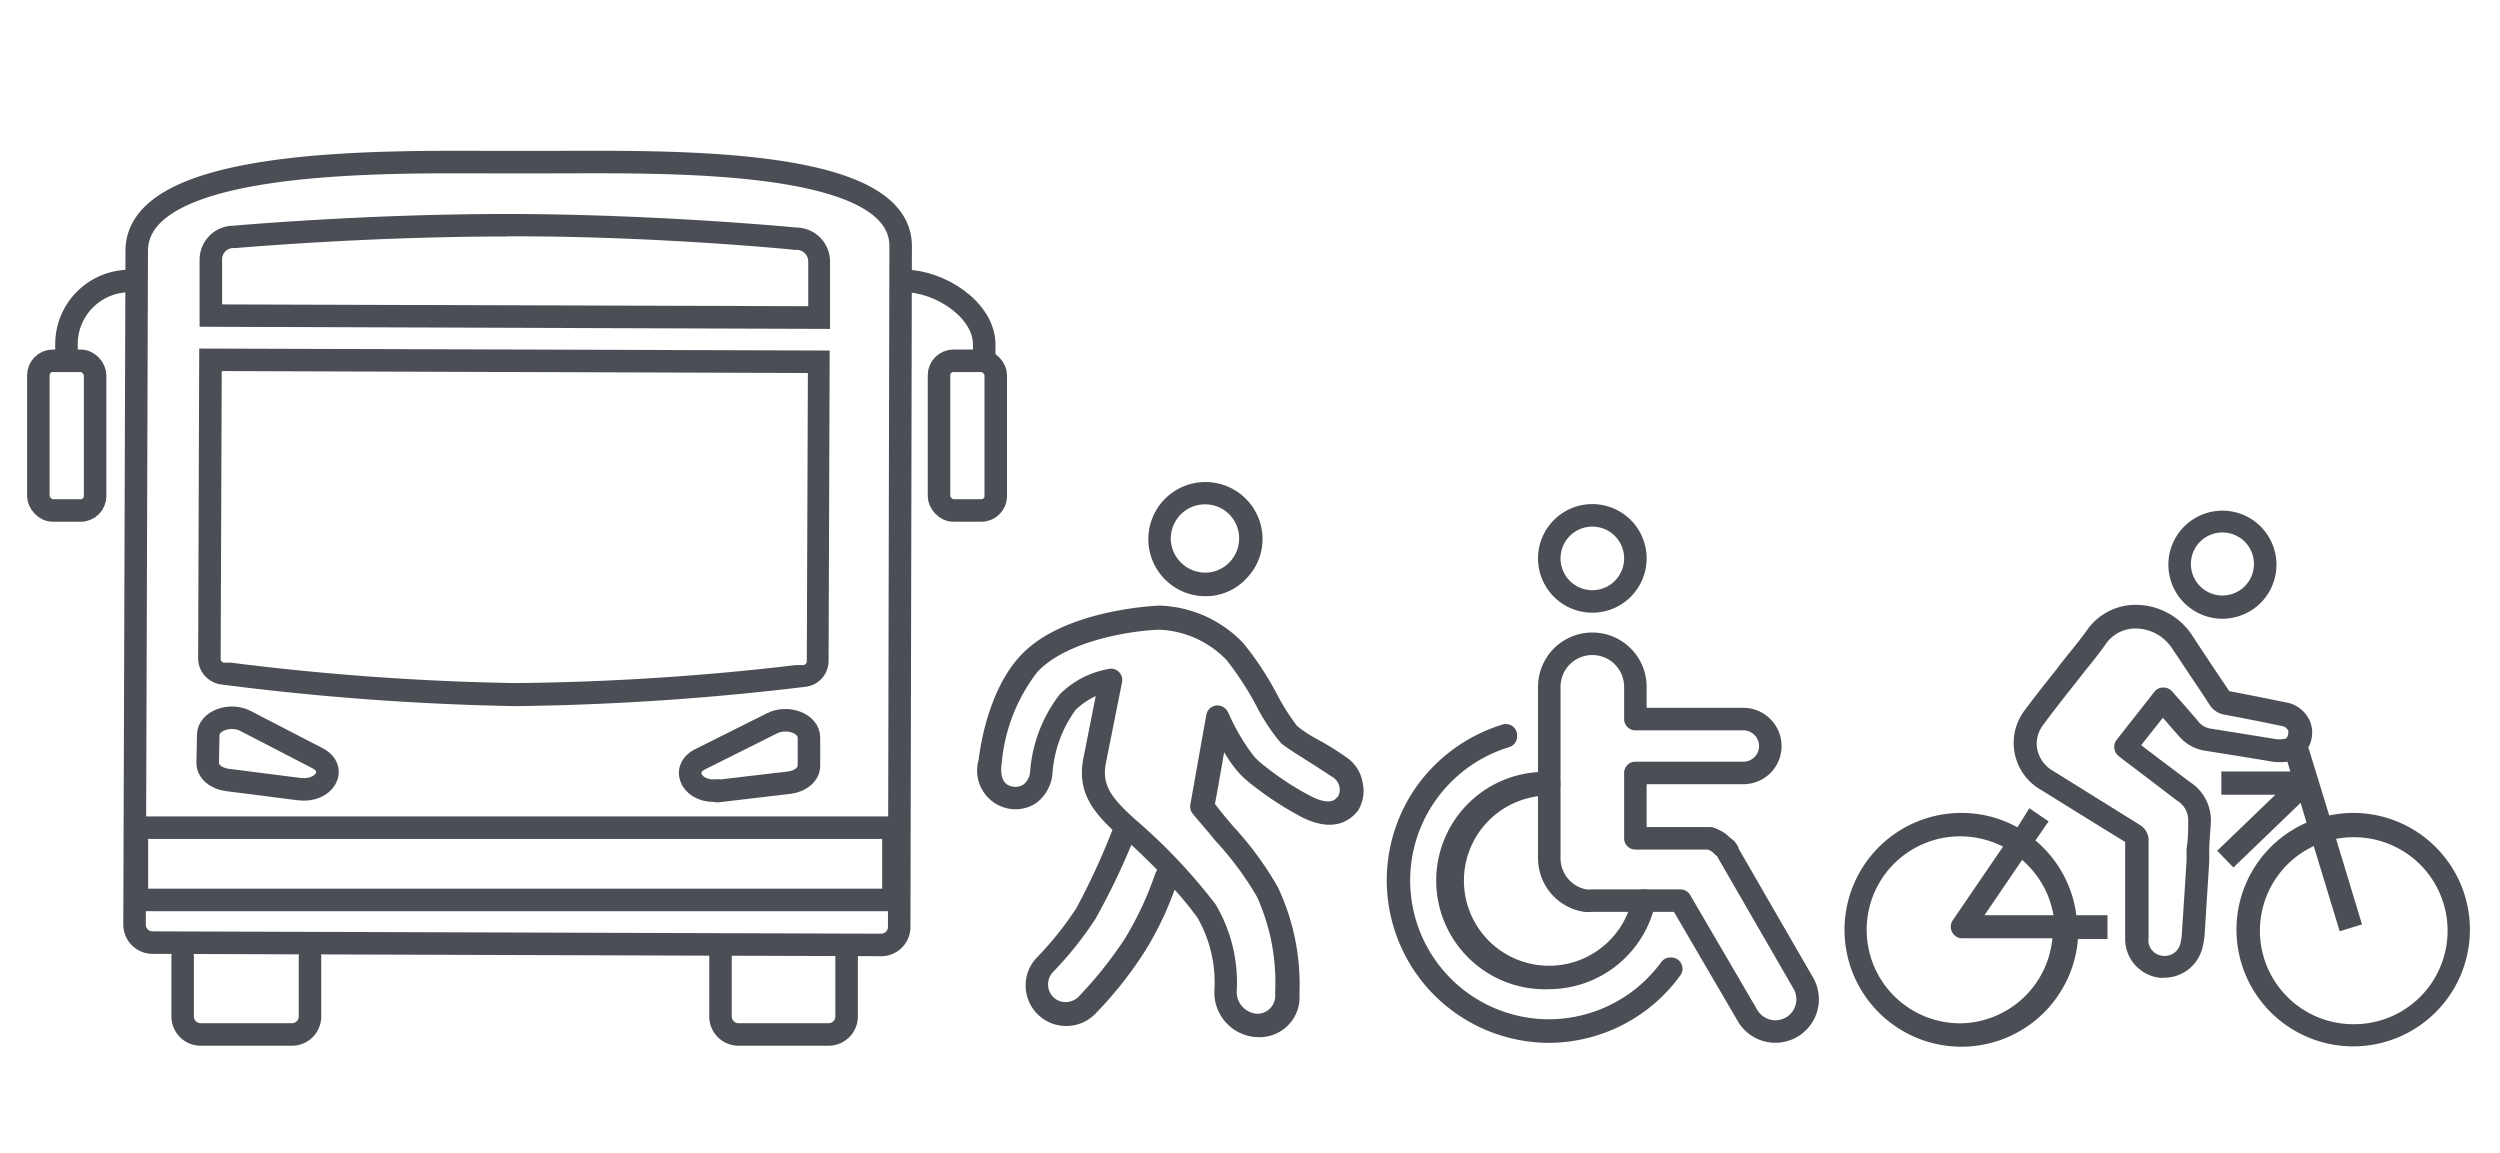 <svg id="Layer_1" data-name="Layer 1" xmlns="http://www.w3.org/2000/svg" viewBox="0 0 138.79 64"><defs><style>.cls-1{fill:#4b4f55;}.cls-2{fill:none;stroke:#4b4f55;stroke-linecap:round;stroke-linejoin:round;stroke-width:1.25px;}</style></defs><path class="cls-1" d="M130.65,45.13a6.55,6.55,0,0,0-1.34.14l-1.16-3.78a1.69,1.69,0,0,0,.11-1.4A1.77,1.77,0,0,0,126.94,39c-1-.2-2-.41-3.18-.63L122.84,37c-.38-.58-.78-1.17-1.16-1.76a3.75,3.75,0,0,0-3-1.66A3.29,3.29,0,0,0,115.85,35c-.33.46-.7.92-1.06,1.36-.18.23-.38.47-.56.72l-.45.57c-.46.57-.92,1.17-1.37,1.77a3,3,0,0,0,.93,4.45c1.37.85,2.84,1.77,4.64,2.87,0,.4,0,.8,0,1.18,0,.23,0,.47,0,.7s0,.75,0,1.12c0,.75,0,1.53,0,2.3a2.17,2.17,0,0,0,1.9,2.24,1.37,1.37,0,0,0,.28,0,2.19,2.19,0,0,0,2.11-1.66,4.53,4.53,0,0,0,.13-.84c.08-1.33.17-2.67.25-4V47.7c0-.16,0-.33,0-.49,0-.53.07-1.08.09-1.63a2.52,2.52,0,0,0-1.14-2.15L120,42.23l-.79-.6-.34-.26,1.2-1.52.2.22c.23.27.46.54.7.8a2.36,2.36,0,0,0,1.47.81l2,.32,1.4.23a3.55,3.55,0,0,0,1.15.06l.16.54h-3.83v1.29h3l-3.23,3.11.9.93,3.73-3.59.33,1.1a6.48,6.48,0,1,0,2.58-.54ZM126.15,41h0l-1.42-.23-2-.32A1.07,1.07,0,0,1,122,40l-.69-.8-.42-.47-.19-.22-.11-.12a.61.61,0,0,0-.5-.22.6.6,0,0,0-.49.24l-2.09,2.66a.64.64,0,0,0-.13.48.62.62,0,0,0,.25.43l.26.21.6.45.79.6,1.57,1.2a1.26,1.26,0,0,1,.63,1.07c0,.53,0,1.07-.09,1.6l0,.49v.17c-.08,1.3-.17,2.64-.26,4a2.8,2.8,0,0,1-.08.59.89.89,0,0,1-1,.7.87.87,0,0,1-.77-1c0-.76,0-1.53,0-2.28,0-.38,0-.75,0-1.13V48c0-.43,0-.87,0-1.3a1,1,0,0,0-.51-.92L114,42.81a1.81,1.81,0,0,1-.92-1.33,1.74,1.74,0,0,1,.36-1.25c.43-.59.89-1.17,1.33-1.74.16-.19.31-.39.46-.58l.55-.7c.37-.45.75-.93,1.1-1.42a2,2,0,0,1,1.69-.9h0a2.45,2.45,0,0,1,2,1.08l1.18,1.77c.31.46.62.92.92,1.39a1.2,1.2,0,0,0,.8.54c1.18.22,2.22.43,3.18.63a.5.5,0,0,1,.38.25.55.55,0,0,1-.11.45A1.7,1.7,0,0,1,126.15,41Zm4.5,15.86a5.19,5.19,0,0,1-2.2-9.89l1.44,4.73,1.24-.38-1.44-4.75a5,5,0,0,1,1-.09,5.19,5.19,0,0,1,0,10.38Z"/><path class="cls-1" d="M113,46.66l.73-1.06-1.07-.73L112,45.93a6.39,6.39,0,0,0-3.11-.8,6.49,6.49,0,1,0,6.47,7H117V50.81h-1.73A6.47,6.47,0,0,0,113,46.66Zm.95,4.15h-3.78l2.09-3.07A5.19,5.19,0,0,1,114,50.81Zm-5.13,6a5.19,5.19,0,1,1,0-10.38,5.29,5.29,0,0,1,2.38.57l-2.79,4.09a.64.64,0,0,0,.53,1h5A5.2,5.2,0,0,1,108.86,56.81Z"/><path class="cls-1" d="M123.38,34.35a3,3,0,1,0-3-3A3,3,0,0,0,123.38,34.35Zm0-4.79a1.75,1.75,0,1,1-1.75,1.75A1.75,1.75,0,0,1,123.38,29.56Z"/><path class="cls-1" d="M66.9,33.1H67a3.09,3.09,0,0,0,2.21-1,3.13,3.13,0,0,0,.88-2.26A3.17,3.17,0,1,0,66.9,33.1ZM66.85,28h.05a1.88,1.88,0,0,1,1.89,1.85h0a1.89,1.89,0,0,1-.52,1.35,1.87,1.87,0,0,1-1.33.59A1.92,1.92,0,0,1,65,30,1.9,1.9,0,0,1,66.85,28Z"/><path class="cls-1" d="M75.65,43.46a2.11,2.11,0,0,0-.85-1.38c-.55-.39-1.11-.74-1.6-1s-1-.6-1.21-.8a12.51,12.51,0,0,1-1.11-1.76A16.73,16.73,0,0,0,69,35.68a6.72,6.72,0,0,0-4.62-2.06h0s-5.23.16-7.67,2.72c-1.78,1.85-2.27,4.93-2.38,5.84a2.15,2.15,0,0,0,1.52,2.68,2.06,2.06,0,0,0,1.66-.27,2.27,2.27,0,0,0,.92-1.66,6.79,6.79,0,0,1,1.29-3.53,4.4,4.4,0,0,1,1.11-.76l-.68,3.43c-.35,1.75.39,2.84,1.61,4a39.82,39.82,0,0,1-2,4.34,18.33,18.33,0,0,1-2.16,2.71,2.22,2.22,0,0,0-.66,1.59,2.25,2.25,0,0,0,2.25,2.25h.05a2.25,2.25,0,0,0,1.54-.65,21.67,21.67,0,0,0,2.8-3.53,18,18,0,0,0,1.63-3.39,19.19,19.19,0,0,1,1.27,1.56,7.23,7.23,0,0,1,.94,4,2.48,2.48,0,0,0,2.43,2.63,2.22,2.22,0,0,0,2.29-2.41,12.62,12.62,0,0,0-1.2-5.92,18.41,18.41,0,0,0-2.49-3.39c-.31-.37-.66-.77-1-1.23.07-.36.21-1.15.51-2.87a7.38,7.38,0,0,0,.83,1.16,6,6,0,0,0,.75.67,17.94,17.94,0,0,0,2.84,1.83c1.72.81,2.59.1,3-.4h0A2.07,2.07,0,0,0,75.65,43.46Zm-11.5,5a18.64,18.64,0,0,1-1.67,3.6,22.18,22.18,0,0,1-2.62,3.29,1,1,0,0,1-.68.28.94.94,0,0,1-.71-.28,1,1,0,0,1,0-1.4,19.43,19.43,0,0,0,2.34-2.93,38.84,38.84,0,0,0,2-4.12c.31.29.83.78,1.43,1.39Zm10.09-4.22c-.1.14-.36.49-1.39,0a15.93,15.93,0,0,1-2.6-1.68,5,5,0,0,1-.6-.53,11.15,11.15,0,0,1-1.42-2.38l-.07-.14a.65.65,0,0,0-.66-.34.63.63,0,0,0-.53.52c-.24,1.33-.86,4.83-.88,4.94a.63.63,0,0,0,.13.55c.46.56.86,1,1.23,1.47a17.46,17.46,0,0,1,2.34,3.15,11.54,11.54,0,0,1,1,5.3v.06a1,1,0,0,1-1,1.12A1.21,1.21,0,0,1,68.66,55a8.47,8.47,0,0,0-1.18-4.8,31.24,31.24,0,0,0-4.17-4.46c-1.63-1.41-2.16-2.13-1.91-3.4l.89-4.46a.63.63,0,0,0-.13-.53.62.62,0,0,0-.49-.23h0a5.05,5.05,0,0,0-2.84,1.43,8,8,0,0,0-1.64,4.26,1,1,0,0,1-.38.75.85.85,0,0,1-.67.09c-.63-.15-.58-.93-.53-1.26v0a9.64,9.64,0,0,1,2-5.11c1.76-1.83,5.58-2.3,6.77-2.32h0a5.48,5.48,0,0,1,3.72,1.69,17,17,0,0,1,1.65,2.54,10.58,10.58,0,0,0,1.38,2.08c.34.27.82.57,1.36.91s1,.64,1.55,1a.88.88,0,0,1,.33.54A.79.79,0,0,1,74.24,44.28Z"/><path class="cls-2" d="M17.21,53.1v3.33a1,1,0,0,1-1,1H11.14a1,1,0,0,1-1-1V53.1"/><path class="cls-2" d="M47,53.1v3.33a1,1,0,0,1-1,1H41a1,1,0,0,1-1-1V53.1"/><rect class="cls-2" x="2.13" y="20.03" width="3.15" height="8.31" rx="0.8"/><path class="cls-2" d="M3.69,19.62v-.49A3.51,3.51,0,0,1,7.18,15.6"/><rect class="cls-2" x="52.13" y="20.03" width="3.15" height="8.31" rx="0.8" transform="translate(107.41 48.37) rotate(-180)"/><path class="cls-2" d="M54.64,19.62v-.49c0-1.95-2.49-3.53-4.41-3.53"/><path class="cls-2" d="M27.46,9c-5.8,0-19.85-.31-19.87,4.92L7.47,51.33a1,1,0,0,0,1,1l40.45.13a1,1,0,0,0,1-1L50,13.66C50,8.66,36.86,9,30.43,9h-3"/><rect class="cls-2" x="7.6" y="45.95" width="42" height="4.01"/><path class="cls-2" d="M11.56,40.8c0-.77,1.2-1.22,2.06-.78l4,2.07c1.14.59.41,1.89-1,1.72l-4-.51c-.63-.08-1.09-.47-1.09-.94Z"/><path class="cls-2" d="M39.85,43.88c-1.38.17-2.1-1.14-1-1.72l4-2c.87-.44,2.06,0,2.06.79v1.56c0,.47-.46.86-1.09.94l-4,.47"/><path class="cls-1" d="M28.13,13.12h.47c8,0,15.44.74,15.51.75h.12a.65.65,0,0,1,.64.64V17l-32.54-.1V14.41a.63.63,0,0,1,.64-.64h.11c.08,0,7.2-.64,15.05-.64m0-1.25c-8,0-15.16.65-15.16.65h0a1.89,1.89,0,0,0-1.89,1.88l0,3.73,35,.12,0-3.73a1.89,1.89,0,0,0-1.89-1.9s-7.43-.72-15.62-.75Z"/><path class="cls-1" d="M12.31,20.6l32.54.11-.06,16a.21.21,0,0,1-.18.21l-.4,0a143.73,143.73,0,0,1-15.43,1h-.26a144,144,0,0,1-15.68-1.13l-.4,0a.21.21,0,0,1-.19-.2l.06-16m-1.25-1.25L11,36.56A1.47,1.47,0,0,0,12.29,38,147.47,147.47,0,0,0,28.52,39.2h.26a147.74,147.74,0,0,0,16-1.08A1.45,1.45,0,0,0,46,36.68l.06-17.22-35-.11Z"/><path class="cls-2" d="M90.79,31a2.39,2.39,0,1,1-2.39-2.39A2.39,2.39,0,0,1,90.79,31Z"/><path class="cls-2" d="M86,57.27a8.4,8.4,0,0,1-6.7-13.45,8.55,8.55,0,0,1,4.3-3l0,.06a8.38,8.38,0,0,0-4.27,3A8.33,8.33,0,0,0,86,57.21a8.36,8.36,0,0,0,6.73-3.43l.05,0A8.42,8.42,0,0,1,86,57.27Z"/><path class="cls-2" d="M86,54.29a5.41,5.41,0,1,1,0-10.81v.06A5.35,5.35,0,1,0,91.23,50h.06A5.43,5.43,0,0,1,86,54.29Z"/><path class="cls-2" d="M90.79,42.91h6a1.49,1.49,0,0,0,1.49-1.49h0a1.5,1.5,0,0,0-1.49-1.5h-6V38.13a2.39,2.39,0,1,0-4.78,0v9.49A2.39,2.39,0,0,0,88,50a2,2,0,0,0,.36,0h4.93L97,56.35a1.79,1.79,0,1,0,3.1-1.79l-4.18-7.24,0-.06-.09-.13L95.66,47l-.1-.09a1.07,1.07,0,0,0-.16-.14l-.13-.08-.16-.08-.17-.07-.15,0-.18,0-.18,0H90.79Z"/></svg>